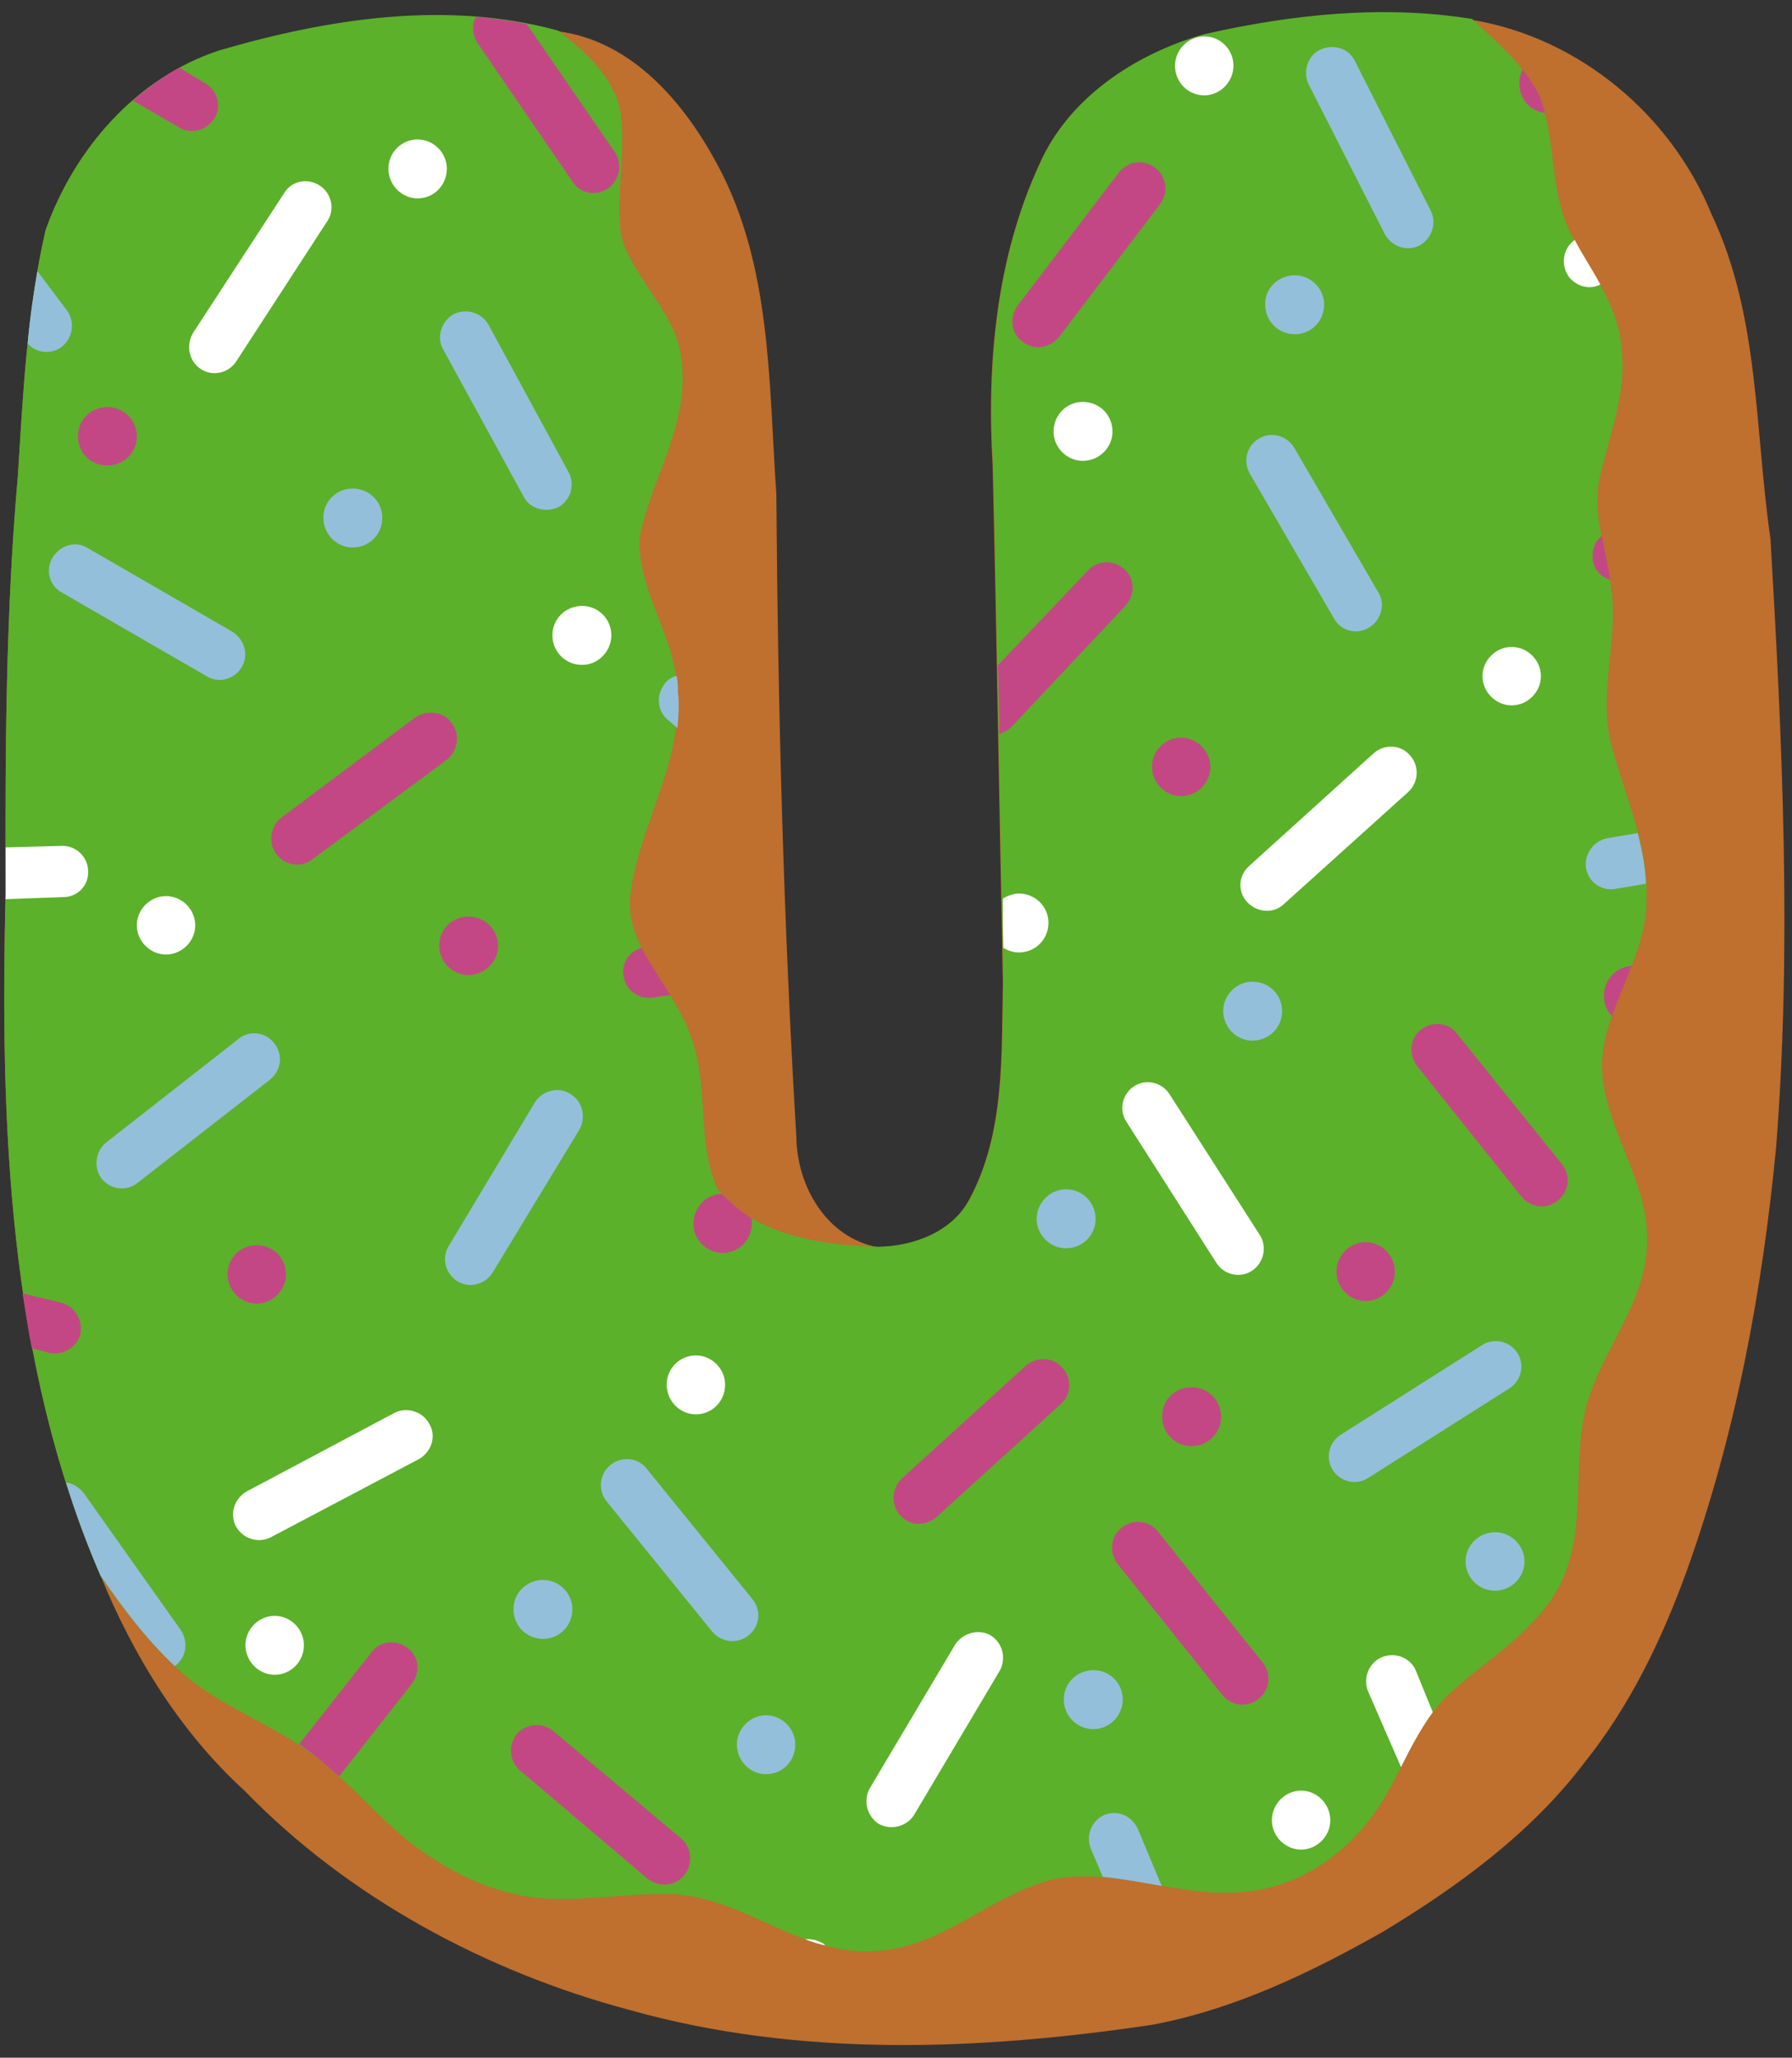<?xml version="1.0" encoding="UTF-8" standalone="no"?><svg xmlns="http://www.w3.org/2000/svg" xmlns:xlink="http://www.w3.org/1999/xlink" fill="#000000" height="401.4" preserveAspectRatio="xMidYMid meet" version="1" viewBox="-0.8 -2.5 349.7 401.4" width="349.7" zoomAndPan="magnify"><rect x="-0.8" y="-2.5" width="349.7" height="401.4" fill="#333333" stroke="none"/><g clip-rule="evenodd" fill-rule="evenodd"><g id="change1_1"><path d="M42.1,7.3 M108.2,3.5 M286.6,1.4c20.8,3.5,38.7,18.5,46.6,37.9 c9.4,19.8,8.4,42.1,11.5,63.3c2.3,39.4,4.2,79.2,1.1,118.7c-2.7,28.1-7.9,56.1-17.5,82.8c-4.8,13.2-11,26.1-19.8,37.1 c-10.5,13.9-24.7,24.2-39.2,33c-14.3,8.1-29.2,15.3-45.4,18.3c-33.7,5-68.7,6.4-101.8-2.9c-28.1-7.5-54.9-21.9-75.2-42.8 c-12.5-11.4-21.7-26.3-28.1-42C0.7,263-0.8,216.5,0.3,171.5c-0.1-27.2,0-54.3,2.4-81.3c1-16,1.8-32.2,5.4-47.8 c5.6-15.8,17.7-29.7,33.9-35c21.3-6.2,44.4-9.8,66.1-3.8c14.5,1.9,24.7,14,31.2,26.2c10.5,19.6,9.9,42.5,11.4,64.1 c0.3,41.8,1.4,83.6,3.9,125.3c0.1,9.6,5.8,19.7,15.9,21.6c6.9-0.1,14.5-2.9,17.9-9.4c6.9-12.9,6.2-28,6.5-42.2 c-0.7-33.5-1.2-67.2-2-100.9c-1.2-19.8,0.7-40.5,9.1-58.7c5.7-13,18.7-21.5,32-25.3C251.3,0.4,269.3-1.5,286.6,1.4L286.6,1.4z" fill="#bf6f2e"/></g><g id="change2_1"><path d="M42.1,7.3c21.3-6.2,44.4-9.8,66.1-3.8c5,3.9,10.3,8.6,11.9,14.9 c1.6,8.4-1,17.1,0.4,25.5c2.9,9,11.5,15.3,11.8,25.1c1.1,11.9-6.2,22.3-8.3,33.5c-0.4,10.6,7.3,19.4,7.3,29.9 c1.2,14.4-8,26.9-9.2,40.9c-0.1,10,8.7,17,11.8,26.1c3.8,9.5,1.1,20.5,5.3,30c7.3,9.1,20.2,11,31.4,11.3c6.9-0.1,14.5-2.9,17.9-9.4 c6.9-12.9,6.2-28,6.5-42.2c-0.7-33.5-1.2-67.2-2-100.9c-1.2-19.8,0.7-40.5,9.1-58.7c5.7-13,18.7-21.5,32-25.3 c17.1-3.9,35-5.8,52.4-3c4.8,4.6,10,8.8,12.9,14.8c3.7,8.7,2,18.7,6.4,27.2c3.7,7.2,9.2,13.7,9.8,22c1.2,8.8-2.4,17.2-4.3,25.8 c-1.4,6.9,1.4,13.7,2.2,20.5c1.8,10.6-2.7,21.3,0.3,31.8c2.6,9.8,7.2,19.4,6.7,29.9c0,11.3-8.3,20.6-8.7,31.9 c0.1,12.4,9.5,22.8,8.8,35.3c-0.3,10.2-7.1,18.5-10.6,27.7c-5,12.1-0.4,26.2-6.2,38.2c-4.6,9.2-13.9,14.5-21.3,21.2 c-6.9,6.1-9.4,15.2-14.4,22.7c-5.6,8.4-14.5,14.9-24.8,16.2c-12.9,1.9-25.7-4.8-38.6-2.3c-12.5,3.1-22.3,14-35.6,14 c-14,0.7-25-10.6-38.8-11.1c-8.8-0.3-17.7,1.6-26.5,0.7c-8.6-1-16.7-4.9-23.5-10c-7.3-5.4-13-12.9-20.6-18.3 c-8.3-6.1-18.5-9.4-25.9-16.4c-5.7-5.3-10.5-11.5-14.9-17.9C0.7,263-0.8,216.5,0.3,171.5c-0.1-27.2,0-54.3,2.4-81.3 c1-16,1.8-32.2,5.4-47.8C13.7,26.6,25.8,12.6,42.1,7.3L42.1,7.3z" fill="#5bb129"/></g><g id="change3_1"><path d="M61.6,33.7L61.6,33.7c2.3,1.5,3,4.6,1.5,6.9L45.3,68 c-1.5,2.3-4.6,3-6.9,1.5l0,0c-2.3-1.5-3-4.6-1.5-7.1l17.8-27.3C56.2,32.7,59.3,32.2,61.6,33.7L61.6,33.7z M195,182.4 c-0.1-3.1-0.1-6.4-0.1-9.6c0.8-0.5,2-1,3.1-1c3.3,0,5.8,2.6,5.8,5.7c0,3.3-2.6,5.8-5.8,5.8C196.9,183.3,195.8,182.9,195,182.4 L195,182.4z M306.5,44.3c1.5,2.9,3.4,5.7,5,8.7c-1.9,1-4.2,0.5-5.7-1l0,0c-1.9-1.9-1.9-5.2,0-7.1L306.5,44.3z M278.8,331.5 c-2.4,3.3-4.3,6.9-6.2,10.7l-6.4-14.7c-1.1-2.6,0.1-5.6,2.6-6.7l0,0c2.6-1.1,5.6,0,6.7,2.6L278.8,331.5z M160.2,377 c-1.2-0.3-2.6-0.7-3.9-1.2c1.1-0.1,2.2,0.1,3.3,0.7l0,0C159.8,376.5,160.1,376.8,160.2,377L160.2,377z M0.3,172.9v-1.4 c0-2.9,0-5.8,0-8.7l11.1-0.3c2.7,0,5,2.2,5,5l0,0c0.1,2.7-2,5-4.9,5L0.3,172.9z M234.2,4.6c-3.1,0-5.7,2.6-5.7,5.7 c0,3.3,2.6,5.8,5.7,5.8c3.1,0,5.7-2.6,5.7-5.8C239.9,7.2,237.4,4.6,234.2,4.6L234.2,4.6z M112.8,115.7c-3.3,0-5.8,2.6-5.8,5.7 c0,3.3,2.6,5.8,5.8,5.8c3.1,0,5.7-2.6,5.7-5.8C118.5,118.3,116,115.7,112.8,115.7L112.8,115.7z M80.7,24.7c3.1,0,5.7,2.6,5.7,5.7 c0,3.3-2.6,5.8-5.7,5.8c-3.1,0-5.7-2.6-5.7-5.8C75,27.3,77.5,24.7,80.7,24.7L80.7,24.7z M210.5,75.9c3.3,0,5.8,2.6,5.8,5.8 c0,3.1-2.6,5.7-5.8,5.7c-3.1,0-5.7-2.6-5.7-5.7C204.8,78.5,207.3,75.9,210.5,75.9L210.5,75.9z M31.6,172.3c3.1,0,5.7,2.6,5.7,5.7 s-2.6,5.7-5.7,5.7s-5.7-2.6-5.7-5.7S28.5,172.3,31.6,172.3L31.6,172.3z M52.8,312.7c3.1,0,5.7,2.6,5.7,5.7c0,3.3-2.6,5.8-5.7,5.8 c-3.1,0-5.7-2.6-5.7-5.8C47.1,315.3,49.7,312.7,52.8,312.7L52.8,312.7z M253.1,346.8c3.1,0,5.7,2.6,5.7,5.8c0,3.1-2.6,5.7-5.7,5.7 c-3.1,0-5.7-2.6-5.7-5.7C247.4,349.4,250,346.8,253.1,346.8L253.1,346.8z M135,261.9c3.1,0,5.7,2.6,5.7,5.7c0,3.3-2.6,5.8-5.7,5.8 c-3.1,0-5.7-2.6-5.7-5.8C129.3,264.5,131.8,261.9,135,261.9L135,261.9z M294.2,123.7c3.1,0,5.7,2.6,5.7,5.7c0,3.1-2.6,5.7-5.7,5.7 c-3.1,0-5.7-2.6-5.7-5.7C288.5,126.3,291.1,123.7,294.2,123.7L294.2,123.7z M274.3,144.8L274.3,144.8c1.9,2,1.8,5.3-0.3,7.2 l-24.3,21.9c-2,1.9-5.2,1.6-7.1-0.4l0,0c-1.9-2-1.8-5.2,0.4-7.1l24.2-21.9C269.3,142.6,272.5,142.7,274.3,144.8L274.3,144.8z M192.5,316.5L192.5,316.5c2.4,1.5,3.1,4.5,1.8,6.9l-16.7,28.1c-1.4,2.3-4.5,3.1-6.9,1.8l0,0c-2.3-1.5-3.1-4.5-1.8-6.9l16.7-28.1 C187.1,316,190.2,315.2,192.5,316.5L192.5,316.5z M83,275.3L83,275.3c1.4,2.4,0.4,5.4-2,6.8L52,297.4c-2.4,1.2-5.4,0.3-6.8-2.2l0,0 c-1.2-2.4-0.3-5.4,2.2-6.8l28.8-15.3C78.6,271.9,81.7,272.8,83,275.3L83,275.3z M220.5,209.4L220.5,209.4c2.3-1.5,5.4-0.8,6.9,1.5 l17.7,27.6c1.4,2.3,0.7,5.4-1.6,6.9l0,0c-2.3,1.5-5.4,0.8-6.9-1.5L219,216.3C217.5,214,218.2,210.9,220.5,209.4L220.5,209.4z" fill="#ffffff"/></g><g id="change4_1"><path d="M245,83L245,83c2.3-1.4,5.4-0.5,6.8,1.9l16.4,28.2 c1.4,2.3,0.5,5.4-1.8,6.8l0,0c-2.4,1.5-5.6,0.7-6.9-1.8l-16.4-28.2C241.7,87.5,242.5,84.3,245,83L245,83z M131.2,129.3 c0.3,1.1,0.3,2.2,0.3,3.3c0.3,2.3,0.1,4.6-0.1,6.9l-1.8-1.5c-2.2-1.8-2.4-4.9-0.7-7.1l0,0C129.4,130.1,130.4,129.6,131.2,129.3 L131.2,129.3z M318.8,160c0.8,3.3,1.5,6.7,1.6,9.9l-6,1c-2.7,0.5-5.3-1.4-5.7-4.1l0,0c-0.4-2.7,1.5-5.3,4.2-5.8L318.8,160z M225.9,365.4c-3.9-0.7-7.7-1.4-11.5-1.8l-2.3-5.4c-1.1-2.6,0.1-5.6,2.7-6.7l0,0c2.6-1,5.4,0.3,6.5,2.9L225.9,365.4z M33.3,322.5 c-5.6-5.3-10.2-11.4-14.5-17.7c-2.6-6-4.8-11.9-6.7-18.1c1.2,0.1,2.6,1,3.4,2l19,26.8C36,317.8,35.6,320.9,33.3,322.5L33.3,322.5z M4.6,64.5C5,59.8,5.7,55,6.5,50.4l5.8,7.7c1.6,2.3,1.1,5.4-1.1,7.1l0,0C9.2,66.7,6.2,66.4,4.6,64.5L4.6,64.5z M207.2,229.5 c-3.1,0-5.7,2.6-5.7,5.8c0,3.1,2.6,5.7,5.7,5.7c3.3,0,5.8-2.6,5.8-5.7C213,232.1,210.5,229.5,207.2,229.5L207.2,229.5z M212.6,323.3c-3.3,0-5.8,2.6-5.8,5.7c0,3.3,2.6,5.8,5.8,5.8c3.1,0,5.7-2.6,5.7-5.8C218.3,325.9,215.8,323.3,212.6,323.3 L212.6,323.3z M243.6,189c3.3,0,5.8,2.6,5.8,5.7c0,3.3-2.6,5.8-5.8,5.8c-3.1,0-5.7-2.6-5.7-5.8C237.9,191.6,240.5,189,243.6,189 L243.6,189z M148.7,332.1c3.1,0,5.7,2.6,5.7,5.7c0,3.3-2.6,5.8-5.7,5.8c-3.1,0-5.7-2.6-5.7-5.8C143,334.7,145.6,332.1,148.7,332.1 L148.7,332.1z M291,296.4c3.1,0,5.7,2.6,5.7,5.7c0,3.1-2.6,5.7-5.7,5.7c-3.3,0-5.8-2.6-5.8-5.7C285.2,299,287.7,296.4,291,296.4 L291,296.4z M105.2,305.7c3.1,0,5.7,2.6,5.7,5.7c0,3.3-2.6,5.8-5.7,5.8c-3.3,0-5.8-2.6-5.8-5.8C99.4,308.2,102,305.7,105.2,305.7 L105.2,305.7z M251.9,51.2c3.1,0,5.7,2.6,5.7,5.7c0,3.3-2.6,5.8-5.7,5.8c-3.3,0-5.8-2.6-5.8-5.8C246,53.8,248.6,51.2,251.9,51.2 L251.9,51.2z M68,92.8c3.3,0,5.8,2.6,5.8,5.7c0,3.3-2.6,5.8-5.8,5.8c-3.1,0-5.7-2.6-5.7-5.8C62.3,95.3,64.9,92.8,68,92.8L68,92.8z M256.8,7.2L256.8,7.2c2.6-1.2,5.6-0.3,6.8,2.2l14.8,29.2c1.2,2.4,0.3,5.4-2.2,6.8l0,0c-2.4,1.2-5.4,0.3-6.8-2.3L254.6,14 C253.4,11.6,254.3,8.4,256.8,7.2L256.8,7.2z M87.7,58.8L87.7,58.8c2.4-1.2,5.4-0.4,6.8,2l15.6,28.7c1.4,2.4,0.5,5.6-1.9,6.9l0,0 c-2.4,1.2-5.6,0.4-6.8-2L85.7,65.7C84.3,63.3,85.3,60.2,87.7,58.8L87.7,58.8z M118.3,283.3L118.3,283.3c2.2-1.8,5.4-1.5,7.1,0.7 l20.6,25.4c1.8,2.2,1.5,5.3-0.7,7.1l0,0c-2.2,1.8-5.3,1.4-7.1-0.7l-20.6-25.4C115.8,288.2,116.2,285,118.3,283.3L118.3,283.3z M295.3,261.4L295.3,261.4c1.5,2.3,0.8,5.4-1.5,6.9l-27.6,17.5c-2.3,1.5-5.4,0.8-6.9-1.5l0,0c-1.5-2.3-0.8-5.4,1.5-6.9l27.6-17.5 C290.7,258.4,293.8,259.1,295.3,261.4L295.3,261.4z M110.5,210.9L110.5,210.9c2.4,1.4,3.1,4.5,1.8,6.9l-17,28 c-1.5,2.3-4.5,3.1-6.9,1.6l0,0c-2.3-1.5-3.1-4.5-1.6-6.9l16.8-28C105.1,210.2,108.2,209.4,110.5,210.9L110.5,210.9z M52.7,201 L52.7,201c1.8,2.2,1.4,5.3-0.8,7.1l-25.8,20.1c-2.2,1.8-5.3,1.4-7.1-0.8l0,0c-1.6-2.2-1.2-5.4,1-7.1l25.7-20.1 C47.8,198.4,51.1,198.8,52.7,201L52.7,201z M9.5,106.2L9.5,106.2c1.4-2.3,4.5-3.3,6.8-1.8l28.2,16.3c2.4,1.5,3.3,4.5,1.9,6.9l0,0 c-1.4,2.4-4.5,3.3-6.9,1.8l-28.2-16.3C8.8,111.8,8,108.6,9.5,106.2L9.5,106.2z" fill="#93bfdb"/></g><g id="change5_1"><path d="M224.6,30.2L224.6,30.2c2.2,1.6,2.7,4.9,1,7.1l-19.7,25.9 c-1.8,2.2-4.9,2.7-7.1,1l0,0c-2.3-1.6-2.7-4.8-1-7.1l19.7-25.9C219.3,28.9,222.4,28.5,224.6,30.2L224.6,30.2z M92.1,0.8 c3.4,0.3,6.7,0.7,9.9,1.4l17.2,25c1.5,2.3,1,5.4-1.4,7.1l0,0c-2.3,1.5-5.4,1-6.9-1.4l-18.5-27C91.4,4.4,91.2,2.3,92.1,0.8L92.1,0.8 z M124.4,182.4c1.6,3.1,3.7,6.1,5.6,9.2l-3.4,0.5c-2.7,0.4-5.3-1.4-5.7-4.1l0,0C120.4,185.5,121.9,183.1,124.4,182.4L124.4,182.4z M140.1,230.4c1.8,1.9,3.7,3.4,5.8,4.8c0,0.3,0,0.7,0,1c0,3.1-2.4,5.7-5.7,5.7c-3.1,0-5.7-2.6-5.7-5.7 C134.6,233,137,230.4,140.1,230.4L140.1,230.4z M194.2,140.7c0-4.5-0.1-9-0.3-13.4l17.7-18.6c1.9-2,5-2,7.1-0.1l0,0 c2,1.9,2,5,0.1,7.1l-22.4,23.8C195.8,140,195,140.4,194.2,140.7L194.2,140.7z M296.3,11.1c1.4,1.5,2.3,3.3,3.3,5 c0.4,1.1,0.8,2.3,1.1,3.4c-2.9-0.3-5-2.7-5-5.7C295.6,12.9,295.9,12,296.3,11.1L296.3,11.1z M311.8,102c0.5,2.9,1.2,5.7,1.6,8.6 c-1.2-0.4-2.2-1.1-2.9-2.3l0,0C309.5,106.2,309.9,103.5,311.8,102L311.8,102z M317.6,185.9c-1.2,3.3-2.7,6.5-3.8,9.8 c-1.1-1-1.6-2.4-1.6-3.9C312.2,188.6,314.5,186.2,317.6,185.9L317.6,185.9z M65.4,344c-1.9-1.6-3.8-3.3-5.8-4.8 c-0.7-0.5-1.4-1-2-1.5l14.1-17.9c1.6-2.2,4.8-2.6,7.1-0.8l0,0c2.2,1.6,2.4,4.8,0.8,6.9L65.4,344z M5.4,260.5 c-0.7-3.5-1.2-7.1-1.8-10.7l7.5,1.8c2.7,0.7,4.3,3.4,3.8,6.1l0,0c-0.7,2.6-3.4,4.3-6.1,3.7L5.4,260.5z M25.1,17.1 c2.9-2.4,5.8-4.6,9.1-6.4l5,3c2.4,1.4,3.3,4.5,1.9,6.8l0,0c-1.5,2.4-4.5,3.3-6.9,1.9L25.1,17.1z M87.4,138.6L87.4,138.6 c1.6,2.2,1.2,5.3-1,7.1l-26.2,19.4c-2.3,1.8-5.4,1.2-7.1-1l0,0c-1.6-2.2-1.2-5.4,1-7.1l26.2-19.6C82.7,135.9,85.8,136.3,87.4,138.6 L87.4,138.6z M276.5,198.3h0.1c2-1.6,5.3-1.4,6.9,0.8l20.5,25.5c1.8,2.2,1.4,5.3-0.8,7.1l0,0c-2.2,1.8-5.3,1.4-7.1-0.8l-20.4-25.5 C274,203.1,274.4,200,276.5,198.3L276.5,198.3z M206.5,264.3L206.5,264.3c1.9,2,1.8,5.3-0.3,7.1l-24.2,22c-2.2,1.9-5.3,1.8-7.2-0.4 l0,0c-1.8-2-1.6-5.2,0.4-7.1l24.2-22C201.5,262.1,204.8,262.2,206.5,264.3L206.5,264.3z M218.1,295.5L218.1,295.5 c2.2-1.8,5.4-1.4,7.1,0.8l20.4,25.5c1.8,2.2,1.4,5.4-0.8,7.1l0,0c-2.2,1.8-5.3,1.4-7.1-0.8l-20.4-25.5 C215.6,300.4,215.9,297.1,218.1,295.5L218.1,295.5z M100.1,335.7L100.1,335.7c1.8-2,5-2.3,7.1-0.5l25,21c2,1.8,2.3,5,0.5,7.1 c-1.8,2.2-4.9,2.4-7.1,0.7l-25-21.2C98.6,341,98.3,337.9,100.1,335.7L100.1,335.7z M132.7,363.2 M90.6,176.3c3.3,0,5.8,2.6,5.8,5.7 c0,3.1-2.6,5.7-5.8,5.7c-3.1,0-5.7-2.6-5.7-5.7C84.9,178.8,87.4,176.3,90.6,176.3L90.6,176.3z M229.7,141.4c3.1,0,5.7,2.6,5.7,5.7 c0,3.1-2.6,5.7-5.7,5.7s-5.7-2.6-5.7-5.7C224,143.9,226.6,141.4,229.7,141.4L229.7,141.4z M265.7,239.8c3.1,0,5.7,2.6,5.7,5.8 c0,3.1-2.6,5.7-5.7,5.7c-3.1,0-5.7-2.6-5.7-5.7C260,242.4,262.6,239.8,265.7,239.8L265.7,239.8z M49.3,240.4c3.1,0,5.7,2.4,5.7,5.7 c0,3.1-2.6,5.7-5.7,5.7s-5.7-2.6-5.7-5.7C43.6,242.8,46.2,240.4,49.3,240.4L49.3,240.4z M20.1,76.9c3.3,0,5.8,2.6,5.8,5.7 c0,3.3-2.6,5.7-5.8,5.7c-3.1,0-5.7-2.4-5.7-5.7C14.4,79.4,17,76.9,20.1,76.9L20.1,76.9z M231.8,268.1c3.1,0,5.7,2.6,5.7,5.8 c0,3.1-2.6,5.7-5.7,5.7c-3.3,0-5.8-2.6-5.8-5.7C225.9,270.6,228.5,268.1,231.8,268.1L231.8,268.1z" fill="#c44785"/></g></g></svg>